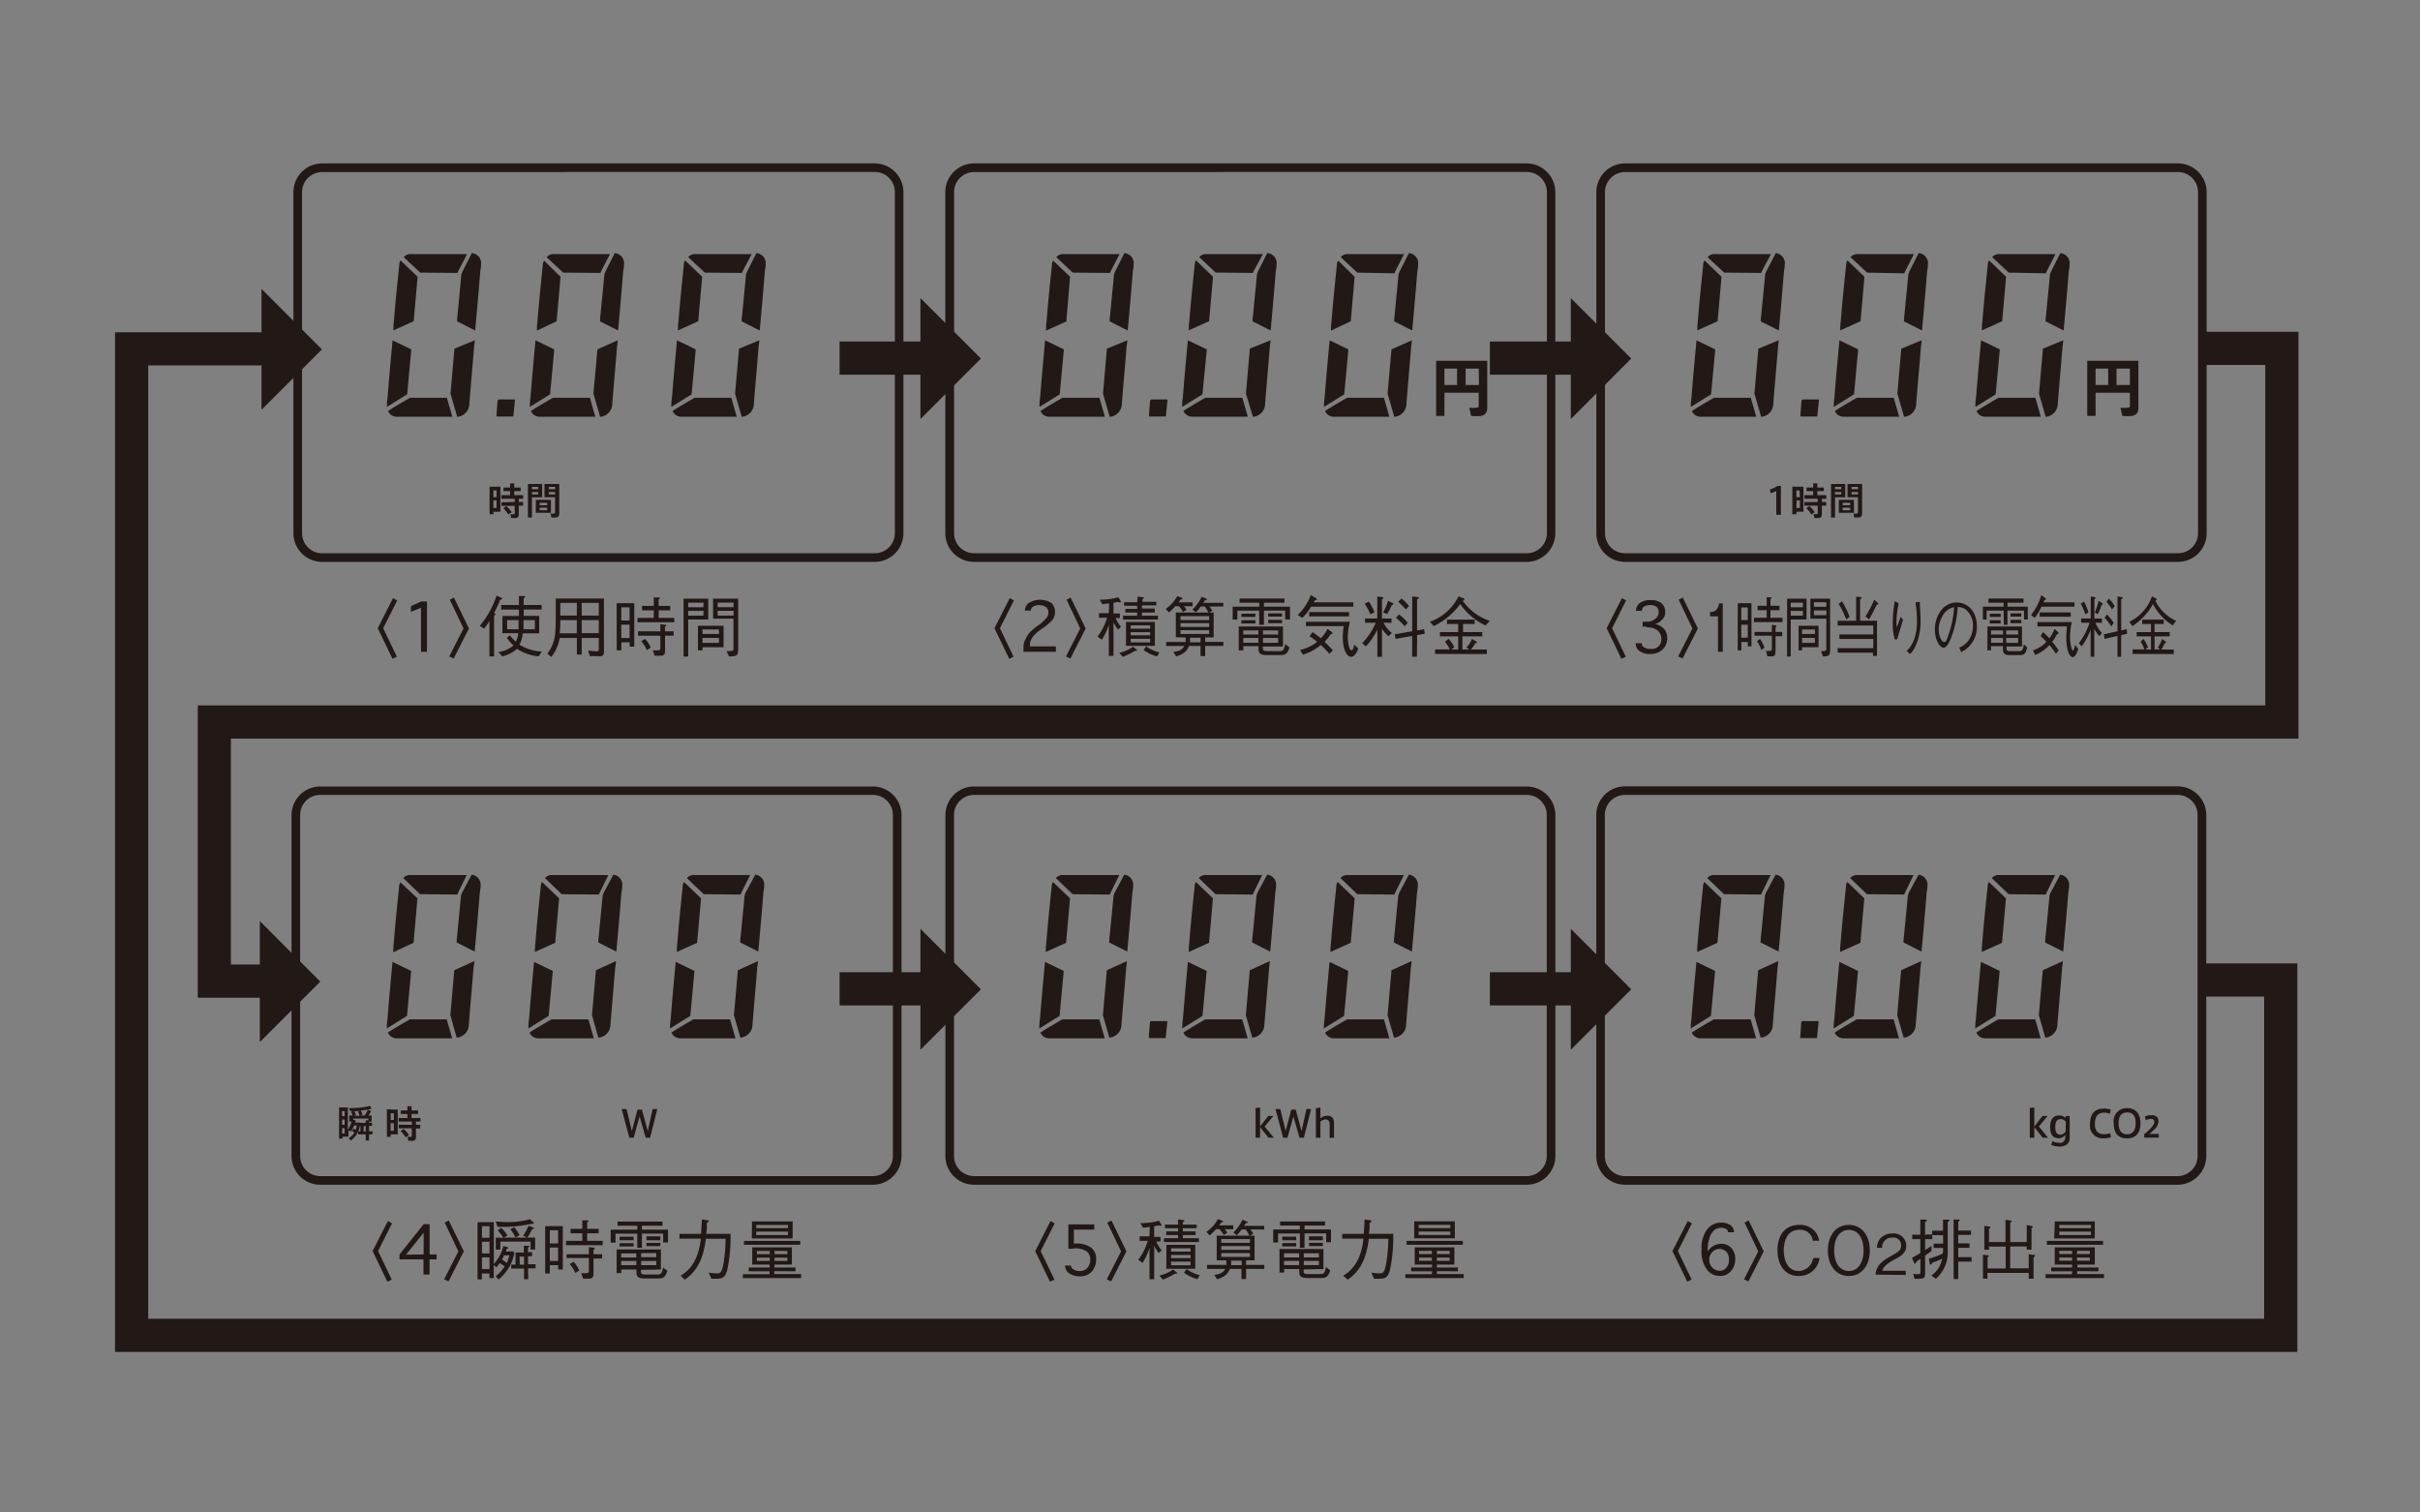 <svg id="レイヤー_1" data-name="レイヤー 1" xmlns="http://www.w3.org/2000/svg" viewBox="0 0 320 200"><rect x="0" y="0" width="320" height="200" fill="#808080" stroke="none"/><title>EC-200_indications</title><polygon points="51.9 87.11 49.95 83.07 51.97 79.09 52.52 79.4 50.67 83.07 52.48 86.84 51.9 87.11" style="fill:#221815"/><polygon points="55.67 79.54 56.46 79.54 56.46 86.19 55.67 86.19 55.67 80.36 54.34 80.91 54.34 80.15 55.67 79.54" style="fill:#221815"/><polygon points="59.41 86.8 61.29 83.1 59.48 79.3 60.02 79.02 62.01 83.1 59.99 87.08 59.41 86.8" style="fill:#221815"/><path d="M63.44,82.76a12,12,0,0,0,2.22-4l.6.27c.08,0,.14.07.14.13s0,.09-.27.15a12.27,12.27,0,0,1-.81,1.75c.11,0,.18.08.18.16s-.11.17-.17.21V86.8h-.61V82.12a8.28,8.28,0,0,1-.71,1Zm3-1.31h2.18c0-.34,0-.39,0-.84H66.27V80h2.35V78.81l.61,0c.11,0,.19,0,.19.11s-.07.11-.18.18V80h2.38v.6H69.25c0,.4,0,.45,0,.84H71.3v2.31H69.12a4.08,4.08,0,0,1-.43,1.51,6.27,6.27,0,0,0,2.95.9l-.41.63a6.2,6.2,0,0,1-2.87-1,4.28,4.28,0,0,1-1.95,1l-.51-.57a3.73,3.73,0,0,0,2-.87,6.75,6.75,0,0,1-.88-1L67.4,84a8,8,0,0,0,.81.85,3.21,3.21,0,0,0,.32-1.12H66.43Zm.62,1.76h1.51c0-.27,0-.81,0-1.21H67.05ZM69.22,82c0,.69,0,.76,0,1.21h1.51V82Z" style="fill:#221815"/><path d="M79.11,86.76H78L77.77,86a7.63,7.63,0,0,0,1.11.13c.28,0,.3-.15.3-.33V84.36H76.92v2.19h-.64V84.36H74a5.32,5.32,0,0,1-1.1,2.51l-.53-.43a5,5,0,0,0,1.05-2.83c.07-.83.07-1.64.07-4.46h6.37v7c0,.47-.12.64-.71.64M76.28,82H74.09A11.48,11.48,0,0,1,74,83.75h2.27Zm0-2.28H74.09v1.68h2.18Zm2.9,0H76.92v1.68h2.26Zm0,2.28H76.92v1.72h2.26Z" style="fill:#221815"/><path d="M81.54,79.76h2.33V85.5h-.61v-.57h-1.1V86h-.61Zm1.71.55h-1.1v1.74h1.1Zm0,2.29h-1.1v1.77h1.1Zm3.2-3.6.63,0c.06,0,.17,0,.17.09s0,.08-.16.16v.87h1.53v.59H87.1v1h2.05v.57H84.3v-.57h2.15v-1H84.9v-.59h1.55Zm-2.08,4.48h2.95v-.94l.57.07c.14,0,.2,0,.2.1s0,.06-.16.16v.61h1.14v.57H87.94v2c0,.38-.09.59-.42.65a8.62,8.62,0,0,1-.95,0L86.31,86a5.71,5.71,0,0,0,.59,0c.42,0,.42-.14.42-.39V84.06H84.37Zm.93,1a3.85,3.85,0,0,1,.75,1.16l-.53.32a4,4,0,0,0-.73-1.17Z" style="fill:#221815"/><path d="M93.65,79.16v2.76H91v4.9h-.61V79.16Zm-.61.53H91v.61H93Zm0,1.09H91v.63H93ZM92.89,86h-.6V82.75h3.39v2.83H92.89Zm2.18-2.77H92.89v.6h2.18Zm0,1.12H92.89v.66h2.18Zm1,1.74.47,0c.32,0,.45-.06.45-.28v-4h-2.7V79.16h3.32V85.8c0,.82-.07,1-1.21,1ZM97,79.68H94.9v.61H97Zm0,1.09H94.9v.63H97Z" style="fill:#221815"/><polygon points="51.22 169.48 49.27 165.43 51.29 161.46 51.84 161.77 49.99 165.43 51.8 169.2 51.22 169.48" style="fill:#221815"/><path d="M57.73,165.88v.65h-.93v2H56v-2H52.83v-.65l3.19-4h.79v4Zm-1.71,0V163l-2.33,2.91Z" style="fill:#221815"/><polygon points="58.73 169.17 60.61 165.47 58.8 161.66 59.34 161.39 61.33 165.47 59.31 169.44 58.73 169.17" style="fill:#221815"/><path d="M67.84,165.47l.18.2a5.84,5.84,0,0,1-2.1,3.52l-.37-.43a5,5,0,0,0,1.18-1.31c-.18-.13-.55-.37-.66-.43a5.35,5.35,0,0,1-.44.57l-.34-.34V169h-.57v-.6h-1v.77h-.57v-7.56H65.3v5.53a5.48,5.48,0,0,0,1.26-2.38l.55.16s.1,0,.1.08-.12.11-.18.12-.1.28-.12.38Zm-3.11-3.33h-1v1.54h1Zm0,2.06h-1v1.54h1Zm0,2.06h-1v1.56h1Zm1.83-2.57a5.87,5.87,0,0,0-.75-1l.47-.32a4.69,4.69,0,0,1,.82,1l-.46.28h4.12v1.59h-.6v-1.06h-4v1.06h-.6v-1.59Zm-1-2.16c.37,0,.85.07,1.52.07a10.91,10.91,0,0,0,3-.38l.45.43a.11.11,0,0,1,.05.1c0,.07-.08.08-.12.08a.71.71,0,0,1-.22,0,17.3,17.3,0,0,1-4.46.39ZM66.65,166a3.35,3.35,0,0,1-.27.54L67,167a3.51,3.51,0,0,0,.34-1ZM68,162.27a8.07,8.07,0,0,1,.71,1.05l-.53.32a10.28,10.28,0,0,0-.68-1.1Zm1.85,6.88h-.55v-1.4H67.6v-.53h.57v-1.6h1.1v-.89l.56,0c.11,0,.15,0,.15.08s-.08.11-.16.16v.61h.54v.53h-.54v1.07h1v.53h-1Zm-1.12-1.92h.57v-1.07H68.7Zm.45-3.83a9,9,0,0,0,.72-1.32l.6.24s.1,0,.1.09-.09.1-.23.12c-.26.53-.49.9-.63,1.14Z" style="fill:#221815"/><path d="M72.09,162.13h2.33v5.74H73.8v-.57H72.7v1.1h-.61Zm1.71.55H72.7v1.74h1.1Zm0,2.29H72.7v1.77h1.1Zm3.2-3.6.63,0c.06,0,.17,0,.17.09s0,.08-.16.16v.87h1.53v.59H77.64v1h2.05v.57H74.85v-.57H77v-1H75.45v-.59H77Zm-2.08,4.48h2.95v-.94l.57.07c.14,0,.2,0,.2.1s0,.06-.16.16v.61h1.14v.57H78.48v2c0,.38-.09.59-.42.65a8.63,8.63,0,0,1-.95,0l-.25-.71a5.71,5.71,0,0,0,.59,0c.42,0,.42-.14.42-.39v-1.62H74.92Zm.93,1a3.85,3.85,0,0,1,.75,1.16l-.53.32a4,4,0,0,0-.73-1.17Z" style="fill:#221815"/><path d="M84.27,165h.61v-1.88h2.81v1.17h.64v-1.69H84.88v-.52H87.6v-.54H81.66v.54h2.61v.52H80.75v1.72h.64v-1.19h2.88Zm3.12,2.87v-2.65H81.54v3.12h.61v-.47h2v.23c0,.48,0,.95,1,.95h2c.33,0,.81,0,1.1-1l-.56-.44c-.16.91-.44.92-.74.92H85.29c-.44,0-.54-.1-.54-.41v-.2Zm-3.61-4.34H81.93V164h1.85Zm0,.86H81.93v.43h1.85Zm-1.64,1.35h2v.54h-2Zm0,1h2v.56h-2Zm4.64-.5h-2v-.54h2Zm-2,.5h2v.56h-2Zm2.54-3.25H85.48V164H87.3Zm0,.86H85.48v.43H87.3Z" style="fill:#221815"/><path d="M90,168.69c.66-.41,2.33-1.47,2.67-4.9H89.85v-.63h2.86c0-.27.05-.69.1-1.91l.73.11s.18,0,.18.11-.06.12-.25.24c0,.8,0,.85-.09,1.44h3.22a21.28,21.28,0,0,1-.41,4.67c-.28,1.17-.7,1.27-1.55,1.27h-.57l-.36-.8a9.76,9.76,0,0,0,1.1.09c.51,0,.68-.2.9-1.57a20.54,20.54,0,0,0,.24-3H93.33c-.27,2.26-.94,4.13-2.78,5.4Z" style="fill:#221815"/><path d="M102.39,168.09v.38h3.55V169H98.23v-.51h3.53v-.38H99v-.51h2.77v-.38h-2.3v-2.28h5.24v2.28h-2.3v.38h2.78v.51Zm-4-4h7.43v.51H98.36Zm1.05-2.58h5.37v2.25H99.41Zm4.78.47H100v.42h4.19Zm0,.88H100v.45h4.19Zm-2.44,2.56h-1.7v.42h1.7Zm0,.89h-1.7v.42h1.7Zm2.34-.89h-1.7v.42h1.7Zm0,.89h-1.7v.42h1.7Z" style="fill:#221815"/><polygon points="133.45 87.11 131.5 83.07 133.52 79.09 134.07 79.4 132.22 83.07 134.03 86.84 133.45 87.11" style="fill:#221815"/><path d="M136.16,85.47h3.46v.72h-4.28v-.72a1.85,1.85,0,0,1,.24-.89,4.18,4.18,0,0,1,.51-.86,6.53,6.53,0,0,1,1.17-1,6.34,6.34,0,0,0,1.17-1.06,1.45,1.45,0,0,0,.21-.68,1,1,0,0,0-.31-.69,1.53,1.53,0,0,0-.93-.27,1.36,1.36,0,0,0-.82.21.62.62,0,0,0-.27.51h-.79a1.3,1.3,0,0,1,.51-1,2.81,2.81,0,0,1,3,0,1.63,1.63,0,0,1,.48,1.2,1.87,1.87,0,0,1-.31,1,7.51,7.51,0,0,1-1.47,1.23q-1.54,1.06-1.54,2.06Z" style="fill:#221815"/><polygon points="140.96 86.8 142.84 83.1 141.03 79.3 141.57 79.02 143.56 83.1 141.54 87.08 140.96 86.8" style="fill:#221815"/><path d="M146.66,79.79c-.18,0-.65.09-.89.1l-.36-.59a9.16,9.16,0,0,0,2.47-.32l.32.53c0,.06,0,.07,0,.09s-.05.06-.09.06a.41.41,0,0,1-.23-.07l-.64.12v1.41h.84v.6h-.57a4,4,0,0,0,.73,1.17l-.41.36a4.32,4.32,0,0,1-.59-1v4.47h-.62V82.6a7.74,7.74,0,0,1-.93,2l-.55-.43a7.72,7.72,0,0,0,1.25-2.49h-1.07v-.6h1.3ZM148,86.33a5.41,5.41,0,0,0,1.83-.81l.46.38s.08.06.08.1-.06.06-.11.06h-.16a12.45,12.45,0,0,1-1.62.8Zm2.44-7.44.68.08c.06,0,.15,0,.15.08s-.12.14-.2.17v.36h1.83v.47H151v.42h1.69V81H151v.42h2.12v.51h-4.62v-.51h1.87V81h-1.57v-.48h1.57v-.42h-1.73v-.47h1.73Zm-1.55,3.35h3.82V85.4h-3.82Zm3.2.46h-2.58v.43h2.58Zm0,.89h-2.58V84h2.58Zm0,.88h-2.58v.48h2.58Zm-.53,1a4.68,4.68,0,0,0,1.74.8l-.3.53a5.18,5.18,0,0,1-1.78-.85Z" style="fill:#221815"/><path d="M155.88,80.16a2.79,2.79,0,0,1,.54.77l.48-.3a2.56,2.56,0,0,0-.34-.47h1.14v-.51h-1.87l.3-.39c.06,0,.23,0,.23-.11s-.07-.09-.11-.11l-.58-.21a4.86,4.86,0,0,1-1.53,1.68l.43.48a10.43,10.43,0,0,0,.85-.84Zm.9,4.13a4.23,4.23,0,0,1,0,.6H154.2v.53h2.4c-.25.46-.55.66-1.44.8l.37.57a3.11,3.11,0,0,0,1.13-.56,1.93,1.93,0,0,0,.56-.81h1.53v1.34h.61V85.41h2.41v-.53h-2.41v-.6h1.12V81h-5v3.26Zm-.68-2.81h3.79V82H156.1Zm0,.92h3.79v.5H156.1Zm0,.93h3.79v.5H156.1Zm2.65,1v.6h-1.4a3.82,3.82,0,0,0,0-.6Zm.57-4.13a5.85,5.85,0,0,1,.49.84l.49-.27a2.53,2.53,0,0,0-.37-.57h1.83v-.48H159.1l.24-.36c.14,0,.24,0,.24-.11s-.06-.08-.11-.1l-.58-.24a5.47,5.47,0,0,1-1.21,1.69l.47.36a7.62,7.62,0,0,0,.64-.77Z" style="fill:#221815"/><path d="M166.5,80.74h-2.88v1.19H163V80.22h3.52V79.7h-2.61v-.55h5.94v.55h-2.72v.52h3.45v1.69h-.64V80.74h-2.81v1.88h-.61Zm.49,4.75v.2c0,.32.1.41.54.41h1.68c.3,0,.58,0,.74-.92l.56.44c-.29,1-.76,1-1.1,1h-2c-1,0-1-.47-1-.95v-.23h-2V86h-.61V82.84h5.85v2.65Zm-2.83-4.34H166v.43h-1.85Zm0,.86H166v.43h-1.85Zm2.24,1.35h-2v.54h2Zm0,1h-2V85h2Zm2.61-1h-2v.54h2Zm0,1h-2V85h2Zm-1.31-3.25h1.83v.43h-1.83Zm0,.86h1.83v.43h-1.83Z" style="fill:#221815"/><path d="M173.37,80.22a7.45,7.45,0,0,1-1.16,1.49l-.61-.39a7,7,0,0,0,1.73-2.63l.62.37c.08,0,.16.09.16.18s-.13.12-.25.14l-.15.27h5.24v.57Zm2.4,6.24a10.67,10.67,0,0,0-1.11-1.17,6.9,6.9,0,0,1-2.37,1.28l-.39-.61a5.86,5.86,0,0,0,2.27-1.09,12,12,0,0,0-1-.74l.39-.55c.5.35.68.48,1.09.82a4.72,4.72,0,0,0,.88-1.23l.54.37s.14.11.14.19-.13.12-.27.15a6.79,6.79,0,0,1-.79,1A11.37,11.37,0,0,1,176.25,86Zm2.9.39c-.63,0-1.11-1.05-1.11-2.59a8.37,8.37,0,0,1,.13-1.47h-5v-.57h5.82a8,8,0,0,0-.29,2c0,.84.21,1.76.47,1.76s.29-.4.39-.74l.53.53c-.26.7-.61,1.08-.92,1.08m-5.57-5.91h5.26v.57h-5.26Z" style="fill:#221815"/><path d="M182.95,82.34a3.77,3.77,0,0,0,1.1,1.35l-.45.44a4.47,4.47,0,0,1-.86-1v3.72h-.61V83.26a8.71,8.71,0,0,1-1.53,2.22l-.47-.44a8.84,8.84,0,0,0,1.79-2.69H180.5v-.57h1.62v-2.9l.63.07s.18,0,.18.09-.13.17-.19.22v2.53H184v.57ZM181,79.55a6.43,6.43,0,0,1,.75,1.42l-.53.27a9.16,9.16,0,0,0-.77-1.41Zm1.9,1.44a7.1,7.1,0,0,0,.64-1.55l.6.3c.08,0,.11.08.11.11s-.11.14-.22.19a10.26,10.26,0,0,1-.6,1.16Zm4.46,5.85h-.63V84.09l-2.19.39-.12-.6,2.32-.41v-4.6l.74.09c.13,0,.15.07.15.1s0,.06-.25.2v4.1l.94-.16.07.61-1,.17ZM185,81.25a6.18,6.18,0,0,1,1.14,1.11l-.41.46a8,8,0,0,0-1.14-1.14Zm.32-2.11a5.49,5.49,0,0,1,1,1l-.43.44a8.81,8.81,0,0,0-1-1Z" style="fill:#221815"/><path d="M197,82.1a7.07,7.07,0,0,1-3.58-2.66c.14-.06.22-.1.22-.18a.17.17,0,0,0-.11-.15l-.67-.25a6.69,6.69,0,0,1-3.79,3.36l.53.57a9.45,9.45,0,0,0,3.48-2.91,8.49,8.49,0,0,0,3.34,2.82Zm-.39,4.39v-.6h-2.12a3.44,3.44,0,0,0,.57-.84c.14,0,.24,0,.24-.1s-.06-.11-.14-.15l-.51-.31a3.67,3.67,0,0,1-.73,1.12l.37.27h-.92V84.15H196v-.57h-2.54V82.51H195v-.57h-3.66v.57h1.48v1.07h-2.42v.57h2.42v1.74h-.91l.39-.3a3.81,3.81,0,0,0-.77-1.11l-.46.39a4.11,4.11,0,0,1,.64,1h-1.95v.6Z" style="fill:#221815"/><polygon points="139.43 169.21 137.61 165.44 139.46 161.77 138.91 161.46 136.89 165.44 138.84 169.48 139.43 169.21" style="fill:#221815"/><path d="M141.89,165.13h-.62V161.9h3.43v.69H142v1.85h.21a3.23,3.23,0,0,1,2.09.55,1.91,1.91,0,0,1,.65,1.54,2.42,2.42,0,0,1-.58,1.61,2,2,0,0,1-1.58.62,2.24,2.24,0,0,1-1.44-.41,1.21,1.21,0,0,1-.51-1h.79a.54.54,0,0,0,.27.48,1.46,1.46,0,0,0,.86.24,1.3,1.3,0,0,0,1-.38,1.63,1.63,0,0,0,.41-1.1,1.41,1.41,0,0,0-.48-1.13,2.94,2.94,0,0,0-1.75-.38" style="fill:#221815"/><polygon points="146.35 169.17 148.24 165.47 146.42 161.66 146.97 161.39 148.95 165.47 146.93 169.44 146.35 169.17" style="fill:#221815"/><path d="M152,163.48h-1.3v.6h1.07a7.72,7.72,0,0,1-1.25,2.49l.55.43a7.78,7.78,0,0,0,.93-2v4.16h.62v-4.47a4.32,4.32,0,0,0,.59,1l.41-.36a4,4,0,0,1-.73-1.17h.57v-.6h-.84v-1.41l.64-.12a.41.41,0,0,0,.23.07s.09,0,.09-.06,0,0,0-.09l-.32-.53a9.16,9.16,0,0,1-2.47.32l.36.59c.25,0,.71-.07.89-.1Zm1.78,5.73a12.64,12.64,0,0,0,1.62-.8h.16s.11,0,.11-.06,0-.07-.08-.1l-.46-.38a5.44,5.44,0,0,1-1.83.81Zm2-7.27h-1.73v.47h1.73v.42h-1.57v.48h1.57v.42h-1.87v.51h4.62v-.51h-2.12v-.42h1.69v-.48h-1.69v-.42h1.83v-.47h-1.83v-.36c.08,0,.2-.08.2-.17s-.09-.07-.15-.08l-.68-.08Zm-1.55,5.83h3.82v-3.16h-3.82Zm.62-2.7h2.58v.43h-2.58Zm0,.88h2.58v.42h-2.58Zm0,.88h2.58v.48h-2.58Zm1.71,1.46a5.18,5.18,0,0,0,1.78.85l.3-.53a4.73,4.73,0,0,1-1.74-.8Z" style="fill:#221815"/><path d="M160.8,162.53a10.42,10.42,0,0,1-.85.84l-.43-.48a4.86,4.86,0,0,0,1.53-1.68l.58.21s.11.05.11.11-.17.11-.23.11l-.3.39h1.87v.51h-1.14a2.56,2.56,0,0,1,.34.47l-.48.3a2.79,2.79,0,0,0-.54-.77Zm.09,4.13v-3.26h5v3.26h-1.12v.6h2.41v.53h-2.41v1.34h-.61v-1.34h-1.53a1.93,1.93,0,0,1-.56.81,3.11,3.11,0,0,1-1.13.56l-.37-.57c.89-.14,1.18-.34,1.44-.8h-2.4v-.53h2.54a4.23,4.23,0,0,0,0-.6Zm4.39-2.81h-3.79v.49h3.79Zm0,.92h-3.79v.5h3.79Zm0,.93h-3.79v.5h3.79Zm-2.49,1a3.82,3.82,0,0,1,0,.6h1.4v-.6Zm1.4-4.13a7.62,7.62,0,0,1-.64.77l-.47-.36a5.47,5.47,0,0,0,1.21-1.69l.58.24s.11,0,.11.1-.1.09-.24.11l-.24.36h2.67v.48h-1.83a2.53,2.53,0,0,1,.37.57l-.49.27a5.84,5.84,0,0,0-.49-.84Z" style="fill:#221815"/><path d="M171.89,163.11H169v1.19h-.64v-1.72h3.52v-.52h-2.61v-.54h5.94v.54H172.5v.52H176v1.69h-.64v-1.17H172.5V165h-.61Zm.49,4.75v.2c0,.32.1.41.54.41h1.68c.3,0,.58,0,.74-.92l.56.44c-.29,1-.76,1-1.1,1h-2c-1,0-1-.47-1-.95v-.23h-2v.47h-.61v-3.12H175v2.65Zm-2.83-4.34h1.85V164h-1.85Zm0,.86h1.85v.43h-1.85Zm2.24,1.35h-2v.54h2Zm0,1h-2v.56h2Zm2.61-1h-2v.54h2Zm0,1h-2v.56h2Zm-1.31-3.25h1.83V164H173.1Zm0,.86h1.83v.43H173.1Z" style="fill:#221815"/><path d="M177.62,168.69c.66-.41,2.33-1.47,2.67-4.9h-2.81v-.63h2.86c0-.27.05-.69.1-1.91l.73.11s.18,0,.18.11-.06.12-.25.24c0,.8,0,.85-.09,1.44h3.22a21.28,21.28,0,0,1-.41,4.67c-.28,1.17-.7,1.27-1.55,1.27h-.57l-.36-.8a9.76,9.76,0,0,0,1.1.09c.51,0,.68-.2.9-1.57a20.54,20.54,0,0,0,.24-3H181c-.27,2.26-.94,4.13-2.78,5.4Z" style="fill:#221815"/><path d="M190,168.09v.38h3.55V169h-7.72v-.51h3.53v-.38H186.6v-.51h2.77v-.38h-2.3v-2.28h5.24v2.28H190v.38h2.78v.51Zm-4-4h7.43v.51H186ZM187,161.5h5.37v2.25H187Zm4.78.47h-4.19v.42h4.19Zm0,.88h-4.19v.45h4.19Zm-2.44,2.56h-1.7v.42h1.7Zm0,.89h-1.7v.42h1.7Zm2.34-.89H190v.42h1.7Zm0,.89H190v.42h1.7Z" style="fill:#221815"/><polygon points="214.4 87.11 212.45 83.07 214.47 79.09 215.02 79.4 213.17 83.07 214.98 86.84 214.4 87.11" style="fill:#221815"/><path d="M217.72,82.86h-.51v-.65h.51a1.69,1.69,0,0,0,1.2-.41,1.13,1.13,0,0,0,.41-.86.93.93,0,0,0-.27-.68,1.2,1.2,0,0,0-.86-.24,1.37,1.37,0,0,0-.82.2.65.65,0,0,0-.27.55h-.79a1.3,1.3,0,0,1,.48-1,2.17,2.17,0,0,1,1.44-.41,2.15,2.15,0,0,1,1.47.41,1.51,1.51,0,0,1,.48,1.1,1.3,1.3,0,0,1-.34,1,2,2,0,0,1-1,.65,2.08,2.08,0,0,1,1.23.69,1.77,1.77,0,0,1,.38,1.13,2,2,0,0,1-.58,1.51,2.27,2.27,0,0,1-1.68.62,2.17,2.17,0,0,1-1.44-.41,1.3,1.3,0,0,1-.48-1h.82a.54.54,0,0,0,.24.51,1.65,1.65,0,0,0,1,.24,1.24,1.24,0,0,0,1.34-1.37,1.47,1.47,0,0,0-.48-1.06,2,2,0,0,0-1.41-.41" style="fill:#221815"/><polygon points="222.49 87.08 224.51 83.1 222.52 79.02 221.97 79.3 223.79 83.1 221.91 86.8 222.49 87.08" style="fill:#221815"/><path d="M227.17,86.19V81.5h-1.05v-.57c.44,0,1-.08,1.21-1.15h.47v6.41Z" style="fill:#221815"/><path d="M229.78,86h.48v-1.1h.86v.57h.48V79.76h-1.81Zm1.33-4h-.86V80.32h.86Zm0,2.32h-.86V82.61h.86Zm2.5-4.22H232.4v.59h1.21v1h-1.68v.57h3.78v-.57h-1.6v-1h1.19v-.59h-1.19v-.87c.1-.08.12-.11.12-.16s-.08-.09-.13-.09l-.49,0ZM232,84.06h2.3v1.62c0,.25,0,.39-.33.39a3.48,3.48,0,0,1-.46,0l.2.71a5.55,5.55,0,0,0,.74,0c.26-.06.33-.27.33-.65v-2h.89v-.57h-.89v-.61c.11-.1.12-.11.12-.16s0-.08-.16-.1l-.44-.07v.94H232Zm.33.73a4.34,4.34,0,0,1,.57,1.17l.41-.32a4.07,4.07,0,0,0-.59-1.16Z" style="fill:#221815"/><path d="M238.88,79.16v2.76h-2.09v4.9h-.48V79.16Zm-.48.53h-1.61v.61h1.61Zm0,1.09h-1.61v.63h1.61ZM238.29,86h-.46V82.75h2.64v2.83h-2.18Zm1.7-2.77h-1.7v.6H240Zm0,1.12h-1.7v.66H240Zm.8,1.74.36,0c.25,0,.35-.06.35-.28v-4h-2.11V79.16H242V85.8c0,.82-.05,1-.94,1Zm.71-6.46h-1.64v.61h1.64Zm0,1.09h-1.64v.63h1.64Z" style="fill:#221815"/><path d="M247.66,86.31H243v-.6h4.71V84.49h-4.48v-.6h4.48V82.71H243v-.62h2.44v-3.2l.6.07c.12,0,.13.07.13.1s-.09.12-.21.19v2.83h2.24v4.65h-.52Zm-4.09-6.8a10.77,10.77,0,0,1,1,2.06l-.44.34a11.74,11.74,0,0,0-1-2.06Zm3.1,2a12.57,12.57,0,0,0,1.16-2.22l.46.43a.24.24,0,0,1,.07.14c0,.11-.1.1-.21.1a20.06,20.06,0,0,1-1,1.94Z" style="fill:#221815"/><path d="M251.06,79.79a12.41,12.41,0,0,0-.29,2.72,1.09,1.09,0,0,0,.06.39c.18-.41.33-.86.5-1.34l.3.38c-.14.54-.21.75-.78,2.61l-.3,0a7.86,7.86,0,0,1-.27-2.16,17,17,0,0,1,.27-2.89Zm2.82-.2a3.72,3.72,0,0,0,0,.61c.07,1.24.08,1.42.08,1.83a8,8,0,0,1-.62,3.29,4.54,4.54,0,0,1-.75,1.17l-.48-.41a3.84,3.84,0,0,0,1-1.53,6.8,6.8,0,0,0,.37-2.4,15.19,15.19,0,0,0-.2-2.51Z" style="fill:#221815"/><path d="M259.08,85.64a3,3,0,0,0,1-.68,3.25,3.25,0,0,0,.81-2.18,2.66,2.66,0,0,0-1.08-2.27,2,2,0,0,0-.94-.24,13.63,13.63,0,0,1-.79,3.84c-.29.78-.66,1.54-1.06,1.54-.57,0-1.17-1.13-1.17-2.4,0-1.68,1-3.58,2.89-3.58,1.44,0,2.66,1.16,2.66,3.11a3.65,3.65,0,0,1-2.07,3.45Zm-2.25-4.12a3.41,3.41,0,0,0-.47,1.72c0,.94.42,1.65.69,1.65s.31,0,.75-1.4a12.86,12.86,0,0,0,.59-3.2,2.21,2.21,0,0,0-1.56,1.23" style="fill:#221815"/><path d="M264.94,80.74H262.7v1.19h-.5V80.22h2.74V79.7h-2v-.55h4.63v.55h-2.12v.52h2.69v1.69h-.5V80.74h-2.19v1.88h-.48Zm.38,4.75v.2c0,.32.07.41.42.41h1.31c.23,0,.45,0,.57-.92l.44.44c-.23,1-.6,1-.86,1h-1.55c-.8,0-.8-.47-.8-.95v-.23h-1.58V86h-.47V82.84h4.57v2.65Zm-2.21-4.34h1.44v.43h-1.44Zm0,.86h1.44v.43h-1.44Zm1.75,1.35h-1.58v.54h1.58Zm0,1h-1.58V85h1.58Zm2-1h-1.58v.54h1.58Zm0,1h-1.58V85h1.58Zm-1-3.25h1.42v.43h-1.42Zm0,.86h1.42v.43h-1.42Z" style="fill:#221815"/><path d="M274.31,80.22v-.57h-4.09c0-.09.08-.18.12-.27s.19,0,.19-.14-.06-.13-.12-.18l-.49-.37a7.4,7.4,0,0,1-1.35,2.63l.48.39a7.5,7.5,0,0,0,.9-1.49ZM272.21,86a11,11,0,0,0-.84-1.13,6.73,6.73,0,0,0,.62-1c.11,0,.21-.05.21-.15a.3.3,0,0,0-.11-.19l-.42-.37A5,5,0,0,1,271,84.4c-.32-.33-.46-.47-.85-.82l-.31.55a10.17,10.17,0,0,1,.76.74A4.22,4.22,0,0,1,268.82,86l.3.61A5.14,5.14,0,0,0,271,85.29a10,10,0,0,1,.86,1.17Zm2.6-.19-.41-.53c-.08.34-.18.74-.31.74s-.37-.91-.37-1.76a10.17,10.17,0,0,1,.23-2h-4.54v.57h3.92a10.86,10.86,0,0,0-.1,1.47c0,1.54.37,2.59.86,2.59.24,0,.51-.38.72-1.08m-1-4.83h-4.1v.57h4.1Z" style="fill:#221815"/><path d="M277.09,82.34a3.73,3.73,0,0,0,.86,1.35l-.35.44a4.43,4.43,0,0,1-.67-1v3.72h-.48V83.26a9,9,0,0,1-1.19,2.22l-.36-.44a9.31,9.31,0,0,0,1.4-2.69h-1.11v-.57h1.27v-2.9l.49.07s.14,0,.14.09-.1.17-.15.22v2.53h1v.57Zm-1.52-2.79a7.21,7.21,0,0,1,.59,1.42l-.41.27a10.14,10.14,0,0,0-.6-1.41ZM277,81a8.37,8.37,0,0,0,.5-1.55l.47.3c.06,0,.08.08.08.11s-.09.14-.17.19a11.48,11.48,0,0,1-.47,1.16Zm3.48,5.85H280V84.09l-1.71.39-.1-.6,1.81-.41v-4.6l.57.09c.1,0,.12.07.12.1s0,.06-.2.2v4.1l.73-.16.05.61-.79.17Zm-1.87-5.59a5.73,5.73,0,0,1,.89,1.11l-.32.46a7.39,7.39,0,0,0-.89-1.14Zm.25-2.11a5.12,5.12,0,0,1,.77,1l-.34.44a8.12,8.12,0,0,0-.74-1Z" style="fill:#221815"/><path d="M287.75,82.1A5.79,5.79,0,0,1,285,79.44c.11-.06.17-.1.17-.18a.17.17,0,0,0-.09-.15l-.52-.25a5.88,5.88,0,0,1-3,3.36l.41.57a8.18,8.18,0,0,0,2.72-2.91,7.43,7.43,0,0,0,2.61,2.82Zm-.31,4.39v-.6h-1.66a3.59,3.59,0,0,0,.44-.84c.11,0,.19,0,.19-.1s0-.11-.11-.15l-.4-.31a3.85,3.85,0,0,1-.57,1.12l.29.27h-.72V84.15h2v-.57h-2V82.51h1.22v-.57h-2.85v.57h1.16v1.07h-1.89v.57h1.89v1.74h-.71l.3-.3a4,4,0,0,0-.6-1.11l-.36.39a4.47,4.47,0,0,1,.5,1H282v.6Z" style="fill:#221815"/><polygon points="223.11 169.48 221.15 165.43 223.18 161.46 223.72 161.77 221.87 165.43 223.69 169.2 223.11 169.48" style="fill:#221815"/><path d="M225.82,165.23v.24a2.13,2.13,0,0,1,1.75-1,1.86,1.86,0,0,1,1.37.55,2.17,2.17,0,0,1,.51,1.54,2.33,2.33,0,0,1-.58,1.54,1.88,1.88,0,0,1-1.47.62,2.11,2.11,0,0,1-1.54-.65,3.92,3.92,0,0,1-.86-2.84,4,4,0,0,1,.75-2.67,2.24,2.24,0,0,1,1.82-.89,2.06,2.06,0,0,1,1.3.38,1.11,1.11,0,0,1,.41.89h-.79a.46.46,0,0,0-.21-.41,1.26,1.26,0,0,0-.68-.17,1.42,1.42,0,0,0-.93.31,2.09,2.09,0,0,0-.62,1.06,4.44,4.44,0,0,0-.24,1.47m1.58,2.84a1.11,1.11,0,0,0,.89-.41,1.5,1.5,0,0,0,.34-1.1,1.39,1.39,0,0,0-.34-1,1.25,1.25,0,0,0-.92-.38,1.21,1.21,0,0,0-.93.41,1.44,1.44,0,0,0-.41,1.06,1.39,1.39,0,0,0,.41,1,1.25,1.25,0,0,0,1,.41" style="fill:#221815"/><polygon points="230.61 169.17 232.5 165.47 230.68 161.66 231.23 161.39 233.22 165.47 231.2 169.44 230.61 169.17" style="fill:#221815"/><path d="M237.85,168.73c-1.84,0-2.81-1.49-2.81-3.4s.91-3.36,2.9-3.36a2.58,2.58,0,0,1,2.17,1,3,3,0,0,1,.44,1.1h-.84a1.65,1.65,0,0,0-1.78-1.45c-1.94,0-2.06,2.12-2.06,2.73,0,1.24.49,2.72,2,2.72a2,2,0,0,0,1.89-1.72h.84a2.69,2.69,0,0,1-2.75,2.37" style="fill:#221815"/><path d="M244.48,168.73c-1.65,0-2.78-1.33-2.78-3.38s1.12-3.38,2.78-3.38,2.77,1.34,2.77,3.38-1.13,3.38-2.77,3.38m0-6.1c-1.23,0-1.95,1.12-1.95,2.72s.72,2.72,1.95,2.72,1.95-1.14,1.95-2.72-.72-2.72-1.95-2.72" style="fill:#221815"/><path d="M248,168.55c.11-1.27.89-1.81,2.23-2.57.8-.45,1.16-.65,1.16-1.32a1,1,0,0,0-1.18-1,1.25,1.25,0,0,0-1.33,1.35h-.69a2,2,0,0,1,.48-1.29,2.1,2.1,0,0,1,1.54-.61,1.65,1.65,0,0,1,1.86,1.56c0,.94-.55,1.35-1.53,1.86-1.35.72-1.53,1.18-1.67,1.51H252v.55Z" style="fill:#221815"/><path d="M257.55,161.6c0,.84,0,3.15,0,3.84a4.61,4.61,0,0,1-1.57,3.66l-.6-.44a3.4,3.4,0,0,0,1.43-2.22,9.94,9.94,0,0,1-1.32.54c0,.08-.11.25-.2.25s-.1-.08-.11-.15l-.13-.63a12.86,12.86,0,0,0,1.83-.68,4.73,4.73,0,0,0,.06-.75h-1.25v-.57h1.25c0-.4,0-.67,0-1.12H255.5v.53h-.94v1.44c.43-.27.62-.4.84-.56v.68l-.84.61v2.36c0,.63-.11.74-1.4.71l-.18-.67a4.23,4.23,0,0,0,.59.06c.37,0,.37-.14.37-.34v-1.69l-.54.37c0,.12-.08.26-.18.26s-.07,0-.13-.14l-.27-.61c.18-.11.55-.31,1.11-.65v-1.83h-1.07v-.59h1.07v-2l.67,0c.05,0,.19,0,.19.09s-.18.19-.24.22v1.67h.94v-.51h1.44c0-.23,0-1.25,0-1.46h.7c.06,0,.15,0,.15.08s-.17.19-.21.21m1.37,5.26v2.3h-.61v-7.87l.63,0c.08,0,.18,0,.18.08s-.15.18-.2.2v1.18h1.69v.57h-1.69v1.12h1.49V165h-1.49v1.24h1.76v.59Z" style="fill:#221815"/><path d="M262.82,169.08h-.61v-3.16l.55.06c.06,0,.22,0,.22.11s-.1.1-.16.12v1.52h2.4v-2.89H263v.42h-.61v-3.16l.56.08c.1,0,.24,0,.24.12s-.12.13-.18.17v1.77h2.18v-2.94l.63.09c.07,0,.18,0,.18.11s-.06.1-.18.17v2.57H268V162l.62.11c.06,0,.18,0,.18.11s-.08.11-.17.17v2.85H268v-.42h-2.19v2.89h2.45v-1.85l.64.08c.13,0,.21,0,.21.1s-.15.18-.21.23v2.82h-.64v-.77h-5.48Z" style="fill:#221815"/><path d="M274.66,168.09v.38h3.55V169h-7.72v-.51H274v-.38h-2.77v-.51H274v-.38h-2.3v-2.28H277v2.28h-2.3v.38h2.78v.51Zm-4-4h7.43v.51h-7.43Zm1.05-2.58H277v2.25h-5.37Zm4.78.47h-4.19v.42h4.19Zm0,.88h-4.19v.45h4.19ZM274,165.4h-1.7v.42H274Zm0,.89h-1.7v.42H274Zm2.34-.89h-1.7v.42h1.7Zm0,.89h-1.7v.42h1.7Z" style="fill:#221815"/><path d="M115.66,74.3H42.59a3.8,3.8,0,0,1-3.79-3.79V25.4a3.8,3.8,0,0,1,3.79-3.79h73.08a3.8,3.8,0,0,1,3.79,3.79V70.51A3.8,3.8,0,0,1,115.66,74.3ZM42.59,22.75a2.66,2.66,0,0,0-2.65,2.66V70.51a2.66,2.66,0,0,0,2.65,2.65h73.08a2.66,2.66,0,0,0,2.66-2.65V25.4a2.66,2.66,0,0,0-2.66-2.66Z" style="fill:#221815"/><path d="M65.24,64.36h.93v3.31h-.93V68h-.5V64.36h.5Zm.42.49h-.42v.89h.42Zm-.42,2.32h.42v-1h-.42Zm2.82-.79v-.43H66.29v-.47h1.16v-.54h-.88v-.47h.88v-.55H68v.55h.86v.47H68v.54h1.18v.47H68.6v.43h.57v.48H68.6V68c0,.29-.09.44-.34.49a5,5,0,0,1-.67,0L67.5,68a3.54,3.54,0,0,0,.45,0c.08,0,.11,0,.11-.11v-1H66.31v-.48Zm-1.11.54a4,4,0,0,1,.71.81l-.45.3a3.63,3.63,0,0,0-.65-.82Z" style="fill:#221815"/><path d="M70.34,64h1.35v1.76H70.34v2.68h-.53V64h.53Zm.83.38h-.83v.31h.83Zm-.83,1h.83v-.32h-.83Zm2.51,2.43h-2V66.1h2Zm-1.49-1h1v-.33h-1Zm0,.66h1v-.34h-1ZM73.72,64h.23v3.86c0,.33-.09.51-.39.56a4.38,4.38,0,0,1-.65,0l-.1-.51a3.7,3.7,0,0,0,.46,0c.1,0,.13-.06.13-.16v-2H72V64h1.69Zm-.31.38h-.85v.31h.85Zm-.85,1h.85v-.32h-.85Z" style="fill:#221815"/><path d="M54.39,46.2l-.55,5.94-2.68,1.67v-.14a7.18,7.18,0,0,1,.09-1.12c.2-2.57.43-5.07.66-7.55Zm-.17,6.4h4.87l.72,2.51H52.52a1.27,1.27,0,0,1-1.21-.75c.09-.09,1-.66,2.91-1.76m1-16-.52,5.88-2.68,1.21c0-.37,0-.75.06-1.12.2-2.57.46-5.07.72-7.58a.94.94,0,0,1,.17-.55Zm.35-.55L53.38,34a1.2,1.2,0,0,1,1-.4h7.38L60.62,35.8a3.06,3.06,0,0,0-.12.29Zm4,16,.52-5.94L62.78,45c0,.35-.09.69-.11,1.1-.2,2.51-.43,5-.63,7.58a1.75,1.75,0,0,1-1.58,1.44Zm2.82-18.58A1.34,1.34,0,0,1,63.61,35c0,.35-.09.72-.12,1.06-.2,2.57-.43,5.1-.66,7.64l-2.39-1.21a6.42,6.42,0,0,1,.06-.81L61,36.35c0-.12.09-.23.12-.37Z" style="fill:#221815"/><path d="M67.88,55.07h-.06s-.69,0-2.1,0l-.06,0c0-.66.09-1.27.12-1.93a.47.47,0,0,1,.09-.26l.06-.06H68c.06,0,.09,0,.09.06Z" style="fill:#221815"/><path d="M73.29,46.2l-.55,5.94-2.68,1.67v-.14a7,7,0,0,1,.09-1.12c.2-2.57.43-5.07.66-7.55Zm-.17,6.4H78l.72,2.51H71.42a1.27,1.27,0,0,1-1.21-.75c.09-.09,1-.66,2.91-1.76m1-16-.52,5.88L71,43.72c0-.37,0-.75.06-1.12.2-2.57.46-5.07.72-7.58a1,1,0,0,1,.17-.55Zm.35-.55L72.28,34a1.2,1.2,0,0,1,1-.4h7.38L79.52,35.8a3.06,3.06,0,0,0-.12.29Zm4,16L79,46.2,81.68,45c0,.35-.09.69-.11,1.1-.2,2.51-.43,5-.63,7.58a1.75,1.75,0,0,1-1.58,1.44Zm2.82-18.58A1.34,1.34,0,0,1,82.51,35c0,.35-.09.72-.12,1.06-.2,2.57-.43,5.1-.66,7.64l-2.39-1.21a6.16,6.16,0,0,1,.06-.81l.52-5.36c0-.12.09-.23.11-.37Z" style="fill:#221815"/><path d="M92,46.2l-.55,5.94-2.68,1.67v-.14a7.18,7.18,0,0,1,.09-1.12c.2-2.57.43-5.07.66-7.55Zm-.17,6.4h4.87l.72,2.51H90.15a1.27,1.27,0,0,1-1.21-.75c.09-.09,1-.66,2.91-1.76m1-16-.52,5.88-2.68,1.21c0-.37,0-.75.06-1.12.2-2.57.46-5.07.72-7.58a.94.94,0,0,1,.17-.55Zm.35-.55L91,34a1.2,1.2,0,0,1,1-.4H99.4L98.24,35.8a3.06,3.06,0,0,0-.12.29Zm4,16,.52-5.94L100.4,45c0,.35-.09.69-.11,1.1-.2,2.51-.43,5-.63,7.58a1.75,1.75,0,0,1-1.58,1.44Zm2.82-18.58A1.34,1.34,0,0,1,101.24,35c0,.35-.09.72-.12,1.06-.2,2.57-.43,5.1-.66,7.64l-2.39-1.21a6.42,6.42,0,0,1,.06-.81l.52-5.36c0-.12.09-.23.12-.37Z" style="fill:#221815"/><path d="M54.37,128.39l-.55,5.94L51.15,136v-.14a7,7,0,0,1,.09-1.12c.2-2.57.43-5.07.66-7.55Zm-.17,6.4h4.87l.72,2.51H52.5a1.27,1.27,0,0,1-1.21-.75c.09-.09,1-.66,2.91-1.76m1-16-.52,5.88L52,125.92c0-.37,0-.75.06-1.12.2-2.57.46-5.07.72-7.58a1,1,0,0,1,.17-.55Zm.35-.55-2.22-2.13a1.2,1.2,0,0,1,1-.4h7.38L60.6,118a3.06,3.06,0,0,0-.12.29Zm4,16,.52-5.94,2.65-1.21c0,.35-.09.69-.12,1.1-.2,2.51-.43,5-.63,7.58a1.75,1.75,0,0,1-1.58,1.44Zm2.82-18.58a1.34,1.34,0,0,1,1.18,1.47c0,.35-.09.72-.12,1.06-.2,2.57-.43,5.1-.66,7.64l-2.39-1.21a6.16,6.16,0,0,1,.06-.81l.52-5.36c0-.12.09-.23.12-.37Z" style="fill:#221815"/><path d="M73.1,128.39l-.55,5.94L69.87,136v-.14a7.18,7.18,0,0,1,.09-1.12c.2-2.57.43-5.07.66-7.55Zm-.17,6.4H77.8l.72,2.51H71.23a1.27,1.27,0,0,1-1.21-.75c.09-.09,1-.66,2.91-1.76m1-16-.52,5.88-2.68,1.21c0-.37,0-.75.06-1.12.2-2.57.46-5.07.72-7.58a.94.94,0,0,1,.17-.55Zm.35-.55-2.22-2.13a1.2,1.2,0,0,1,1-.4h7.38L79.32,118a3.06,3.06,0,0,0-.12.29Zm4,16,.52-5.94,2.65-1.21c0,.35-.09.69-.12,1.1-.2,2.51-.43,5-.63,7.58a1.75,1.75,0,0,1-1.58,1.44Zm2.82-18.58a1.34,1.34,0,0,1,1.18,1.47c0,.35-.09.72-.12,1.06-.2,2.57-.43,5.1-.66,7.64l-2.39-1.21a6.42,6.42,0,0,1,.06-.81l.52-5.36c0-.12.09-.23.12-.37Z" style="fill:#221815"/><path d="M91.83,128.39l-.55,5.94L88.6,136v-.14a7.18,7.18,0,0,1,.09-1.12c.2-2.57.43-5.07.66-7.55Zm-.17,6.4h4.87l.72,2.51H90a1.27,1.27,0,0,1-1.21-.75c.09-.09,1-.66,2.91-1.76m1-16-.52,5.88-2.68,1.21c0-.37,0-.75.06-1.12.2-2.57.46-5.07.72-7.58a1,1,0,0,1,.17-.55Zm.35-.55-2.22-2.13a1.2,1.2,0,0,1,1-.4H99.2L98.05,118a3.06,3.06,0,0,0-.12.29Zm4,16,.52-5.94,2.65-1.21c0,.35-.09.69-.11,1.1-.2,2.51-.43,5-.63,7.58a1.75,1.75,0,0,1-1.58,1.44Zm2.82-18.58a1.34,1.34,0,0,1,1.18,1.47c0,.35-.09.72-.12,1.06-.2,2.57-.43,5.1-.66,7.64l-2.39-1.21a6.16,6.16,0,0,1,.06-.81l.52-5.36c0-.12.09-.23.11-.37Z" style="fill:#221815"/><path d="M115.42,156.66H42.34a3.8,3.8,0,0,1-3.79-3.79v-45.1A3.8,3.8,0,0,1,42.34,104h73.08a3.8,3.8,0,0,1,3.79,3.79v45.1A3.8,3.8,0,0,1,115.42,156.66ZM42.34,105.11a2.66,2.66,0,0,0-2.65,2.66v45.1a2.66,2.66,0,0,0,2.65,2.65h73.08a2.66,2.66,0,0,0,2.65-2.65v-45.1a2.66,2.66,0,0,0-2.65-2.66Z" style="fill:#221815"/><path d="M47.66,149.62v-.72h-.08v-.42h.78v-.33h.35v-.24h-2v.17l.31.06c0,.1,0,.21-.07.31h.36l.31,0a3,3,0,0,1-1.23,2.37l-.29-.32a2,2,0,0,0,.76-.73,3.25,3.25,0,0,0-.33-.24l.22-.29.29.17a2.64,2.64,0,0,0,.14-.6h-.35a3.55,3.55,0,0,1-.46.83l-.29-.2v.87h-.79v.25h-.45v-4.12H46v2.92a3.17,3.17,0,0,0,.49-1.06h-.3v-.8h.43a2,2,0,0,0-.22-.47l.31-.11h-.41l-.14-.39a11.42,11.42,0,0,0,2.77-.29l.21.37a10.53,10.53,0,0,1-1.43.23,2.46,2.46,0,0,1,.22.55l-.31.11h.61a4.82,4.82,0,0,0,.4-.76l.44.19c-.09.17-.21.37-.35.58h.42v.8H48.8v.15h.39v.42H48.8v.72h.45V150H48.8v.81h-.44V150h-1v-.42Zm-2.09-2.7h-.34v.68h.34Zm0,1.12h-.34v.7h.34Zm-.34,1.85h.34v-.71h-.34Zm2.31-2.35a1.94,1.94,0,0,0-.21-.54l.3-.11-.79.06a2.06,2.06,0,0,1,.23.5l-.24.09Zm.82,1.37h-.28v.72h.28Z" style="fill:#221815"/><path d="M51.66,146.72h.93V150h-.93v.32h-.5v-3.63h.5Zm.42.49h-.42v.89h.42Zm-.42,2.32h.42v-1h-.42Zm2.81-.79v-.43H52.71v-.47h1.16v-.54H53v-.47h.87v-.55h.55v.55h.86v.47h-.86v.54H55.6v.47H55v.43h.57v.48H55v1.13c0,.28-.08.44-.34.49a4.46,4.46,0,0,1-.67,0l-.1-.52a3.74,3.74,0,0,0,.46,0c.08,0,.1,0,.1-.12v-1H52.73v-.48Zm-1.11.54a4.23,4.23,0,0,1,.72.81l-.45.3a3.72,3.72,0,0,0-.65-.82Z" style="fill:#221815"/><polygon points="86.3 146.65 86.92 146.65 85.96 150.44 85.38 150.44 84.58 147.63 83.79 150.44 83.22 150.44 82.2 146.65 82.85 146.65 83.55 149.57 84.3 146.73 84.88 146.73 85.66 149.57 86.3 146.65" style="fill:#221815"/><path d="M140.66,128.39l-.55,5.94L137.43,136v-.14a7.18,7.18,0,0,1,.09-1.12c.2-2.57.43-5.07.66-7.55Zm-.17,6.4h4.87l.72,2.51h-7.29a1.27,1.27,0,0,1-1.21-.75c.09-.09,1-.66,2.91-1.76m1-16-.52,5.88-2.68,1.21c0-.37,0-.75.06-1.12.2-2.57.46-5.07.72-7.58a.94.94,0,0,1,.17-.55Zm.35-.55-2.22-2.13a1.2,1.2,0,0,1,1-.4H148L146.88,118a3.06,3.06,0,0,0-.12.29Zm4,16,.52-5.94,2.65-1.21c0,.35-.09.69-.11,1.1-.2,2.51-.43,5-.63,7.58a1.75,1.75,0,0,1-1.58,1.44Zm2.82-18.58a1.34,1.34,0,0,1,1.18,1.47c0,.35-.09.72-.12,1.06-.2,2.57-.43,5.1-.66,7.64l-2.39-1.21a6.42,6.42,0,0,1,.06-.81l.52-5.36c0-.12.09-.23.12-.37Z" style="fill:#221815"/><path d="M154.14,137.27h-.06s-.69,0-2.1,0l-.06,0c0-.66.09-1.27.12-1.93a.47.47,0,0,1,.09-.26l.06-.06h2.08c.06,0,.09,0,.09.06Z" style="fill:#221815"/><path d="M159.56,128.39l-.55,5.94L156.33,136v-.14a7,7,0,0,1,.09-1.12c.2-2.57.43-5.07.66-7.55Zm-.17,6.4h4.87l.72,2.51h-7.29a1.27,1.27,0,0,1-1.21-.75c.09-.09,1-.66,2.91-1.76m1-16-.52,5.88-2.68,1.21c0-.37,0-.75.06-1.12.2-2.57.46-5.07.72-7.58a1,1,0,0,1,.17-.55Zm.35-.55-2.22-2.13a1.2,1.2,0,0,1,1-.4h7.38L165.78,118a3.06,3.06,0,0,0-.12.29Zm4,16,.52-5.94,2.65-1.21c0,.35-.09.69-.11,1.1-.2,2.51-.43,5-.63,7.58a1.75,1.75,0,0,1-1.58,1.44Zm2.82-18.58a1.34,1.34,0,0,1,1.18,1.47c0,.35-.09.72-.12,1.06-.2,2.57-.43,5.1-.66,7.64l-2.39-1.21a6.16,6.16,0,0,1,.06-.81l.52-5.36c0-.12.09-.23.11-.37Z" style="fill:#221815"/><path d="M178.28,128.39l-.55,5.94L175.06,136v-.14a7.18,7.18,0,0,1,.09-1.12c.2-2.57.43-5.07.66-7.55Zm-.17,6.4H183l.72,2.51h-7.29a1.27,1.27,0,0,1-1.21-.75c.09-.09,1-.66,2.91-1.76m1-16-.52,5.88-2.68,1.21c0-.37,0-.75.06-1.12.2-2.57.46-5.07.72-7.58a.94.94,0,0,1,.17-.55Zm.35-.55-2.22-2.13a1.2,1.2,0,0,1,1-.4h7.37L184.51,118a3.06,3.06,0,0,0-.12.29Zm4,16,.52-5.94,2.65-1.21c0,.35-.09.69-.11,1.1-.2,2.51-.43,5-.63,7.58a1.75,1.75,0,0,1-1.58,1.44Zm2.82-18.58a1.34,1.34,0,0,1,1.18,1.47c0,.35-.09.72-.12,1.06-.2,2.57-.43,5.1-.66,7.64l-2.39-1.21a6.42,6.42,0,0,1,.06-.81l.52-5.36c0-.12.09-.23.12-.37Z" style="fill:#221815"/><path d="M201.87,156.66H128.8a3.8,3.8,0,0,1-3.79-3.79v-45.1A3.8,3.8,0,0,1,128.8,104h73.08a3.8,3.8,0,0,1,3.79,3.79v45.1A3.8,3.8,0,0,1,201.87,156.66ZM128.8,105.11a2.66,2.66,0,0,0-2.65,2.66v45.1a2.66,2.66,0,0,0,2.65,2.65h73.08a2.66,2.66,0,0,0,2.65-2.65v-45.1a2.66,2.66,0,0,0-2.65-2.66Z" style="fill:#221815"/><polygon points="168.44 150.44 167.72 150.44 166.62 149.03 166.62 150.44 166.03 150.44 166.03 146.52 166.62 146.44 166.62 148.97 167.7 147.57 168.38 147.57 167.22 148.96 168.44 150.44" style="fill:#221815"/><polygon points="172.75 146.65 173.37 146.65 172.41 150.44 171.83 150.44 171.03 147.63 170.24 150.44 169.67 150.44 168.66 146.65 169.3 146.65 170 149.57 170.75 146.73 171.33 146.73 172.11 149.57 172.75 146.65" style="fill:#221815"/><path d="M175.47,147.52c.73,0,.93.46.93,1v1.94h-.58v-1.79c0-.37-.13-.64-.52-.64a.94.94,0,0,0-.7.31v2.11H174v-3.91l.6-.09v1.44a1.27,1.27,0,0,1,.88-.35" style="fill:#221815"/><path d="M140.68,46.2l-.55,5.94-2.68,1.67v-.14a7.18,7.18,0,0,1,.09-1.12c.2-2.57.43-5.07.66-7.55Zm-.17,6.4h4.87l.72,2.51H138.8a1.27,1.27,0,0,1-1.21-.75c.09-.09,1-.66,2.91-1.76m1-16L141,42.51l-2.68,1.21c0-.37,0-.75.06-1.12.2-2.57.46-5.07.72-7.58a.94.94,0,0,1,.17-.55Zm.35-.55L139.67,34a1.2,1.2,0,0,1,1-.4h7.38L146.9,35.8a3.06,3.06,0,0,0-.12.29Zm4,16,.52-5.94L149.06,45c0,.35-.09.69-.11,1.1-.2,2.51-.43,5-.63,7.58a1.75,1.75,0,0,1-1.58,1.44Zm2.82-18.58A1.34,1.34,0,0,1,149.9,35c0,.35-.09.72-.12,1.06-.2,2.57-.43,5.1-.66,7.64l-2.39-1.21a6.42,6.42,0,0,1,.06-.81l.52-5.36c0-.12.09-.23.12-.37Z" style="fill:#221815"/><path d="M154.16,55.07h-.06s-.69,0-2.1,0l-.06,0c0-.66.09-1.27.12-1.93a.47.47,0,0,1,.09-.26l.06-.06h2.08c.06,0,.09,0,.09.06Z" style="fill:#221815"/><path d="M159.58,46.2,159,52.14l-2.68,1.67v-.14a7,7,0,0,1,.09-1.12c.2-2.57.43-5.07.66-7.55Zm-.17,6.4h4.87L165,55.1H157.7a1.27,1.27,0,0,1-1.21-.75c.09-.09,1-.66,2.91-1.76m1-16-.52,5.88-2.68,1.21c0-.37,0-.75.06-1.12.2-2.57.46-5.07.72-7.58a1,1,0,0,1,.17-.55Zm.35-.55L158.57,34a1.2,1.2,0,0,1,1-.4H167L165.8,35.8a3.06,3.06,0,0,0-.12.29Zm4,16,.52-5.94L168,45c0,.35-.09.69-.11,1.1-.2,2.51-.43,5-.63,7.58a1.75,1.75,0,0,1-1.58,1.44Zm2.82-18.58A1.34,1.34,0,0,1,168.8,35c0,.35-.09.72-.12,1.06-.2,2.57-.43,5.1-.66,7.64l-2.39-1.21a6.16,6.16,0,0,1,.06-.81l.52-5.36c0-.12.09-.23.11-.37Z" style="fill:#221815"/><path d="M178.3,46.2l-.55,5.94-2.68,1.67v-.14a7.18,7.18,0,0,1,.09-1.12c.2-2.57.43-5.07.66-7.55Zm-.17,6.4H183l.72,2.51h-7.29a1.27,1.27,0,0,1-1.21-.75c.09-.09,1-.66,2.91-1.76m1-16-.52,5.88L176,43.72c0-.37,0-.75.06-1.12.2-2.57.46-5.07.72-7.58a.94.94,0,0,1,.17-.55Zm.35-.55L177.29,34a1.2,1.2,0,0,1,1-.4h7.37l-1.15,2.25a3.06,3.06,0,0,0-.12.29Zm4,16L184,46.2,186.69,45c0,.35-.09.69-.11,1.1-.2,2.51-.43,5-.63,7.58a1.75,1.75,0,0,1-1.58,1.44Zm2.82-18.58A1.34,1.34,0,0,1,187.52,35c0,.35-.09.72-.12,1.06-.2,2.57-.43,5.1-.66,7.64l-2.39-1.21a6.42,6.42,0,0,1,.06-.81l.52-5.36c0-.12.09-.23.12-.37Z" style="fill:#221815"/><path d="M201.89,74.3H128.82A3.8,3.8,0,0,1,125,70.51V25.4a3.8,3.8,0,0,1,3.79-3.79h73.08a3.8,3.8,0,0,1,3.79,3.79V70.51A3.8,3.8,0,0,1,201.89,74.3ZM128.82,22.75a2.66,2.66,0,0,0-2.66,2.66V70.51a2.66,2.66,0,0,0,2.66,2.65h73.08a2.66,2.66,0,0,0,2.65-2.65V25.4a2.66,2.66,0,0,0-2.65-2.66Z" style="fill:#221815"/><path d="M191,51.93V55h-1.1V47.71h6.76v6.15c0,.67-.21,1-.85,1.14a8,8,0,0,1-1.28,0l-.25-1.09a6,6,0,0,0,1,0c.19,0,.25-.11.25-.29V51.93Zm1.67-3.19H191v2.17h1.67Zm2.87,0H193.8v2.17h1.77Z" style="fill:#221815"/><path d="M226.79,128.39l-.55,5.94L223.57,136v-.14a7.18,7.18,0,0,1,.09-1.12c.2-2.57.43-5.07.66-7.55Zm-.17,6.4h4.87l.72,2.51h-7.29a1.27,1.27,0,0,1-1.21-.75c.09-.09,1-.66,2.91-1.76m1-16-.52,5.88-2.68,1.21c0-.37,0-.75.06-1.12.2-2.57.46-5.07.72-7.58a.94.94,0,0,1,.17-.55Zm.35-.55-2.22-2.13a1.2,1.2,0,0,1,1-.4h7.38L233,118a3.06,3.06,0,0,0-.12.29Zm4,16,.52-5.94,2.65-1.21c0,.35-.09.69-.11,1.1-.2,2.51-.43,5-.63,7.58a1.75,1.75,0,0,1-1.58,1.44Zm2.82-18.58a1.34,1.34,0,0,1,1.18,1.47c0,.35-.09.72-.12,1.06-.2,2.57-.43,5.1-.66,7.64l-2.39-1.21a6.42,6.42,0,0,1,.06-.81l.52-5.36c0-.12.09-.23.12-.37Z" style="fill:#221815"/><path d="M240.48,135.08s0-.06-.09-.06h-2.08l-.06.06a.47.47,0,0,0-.09.26c0,.66-.09,1.27-.12,1.93l.06,0c1.41,0,2.1,0,2.1,0h.06Z" style="fill:#221815"/><path d="M245.69,128.39l-.55,5.94L242.47,136v-.14a7,7,0,0,1,.09-1.12c.2-2.57.43-5.07.66-7.55Zm-.17,6.4h4.87l.72,2.51h-7.29a1.27,1.27,0,0,1-1.21-.75c.09-.09,1-.66,2.91-1.76m1-16-.52,5.88-2.68,1.21c0-.37,0-.75.06-1.12.2-2.57.46-5.07.72-7.58a1,1,0,0,1,.17-.55Zm.35-.55-2.22-2.13a1.2,1.2,0,0,1,1-.4h7.38L251.92,118a3.06,3.06,0,0,0-.12.29Zm4,16,.52-5.94,2.65-1.21c0,.35-.09.69-.11,1.1-.2,2.51-.43,5-.63,7.58a1.75,1.75,0,0,1-1.58,1.44Zm2.82-18.58a1.34,1.34,0,0,1,1.18,1.47c0,.35-.09.72-.12,1.06-.2,2.57-.43,5.1-.66,7.64l-2.39-1.21a6.16,6.16,0,0,1,.06-.81l.52-5.36c0-.12.09-.23.11-.37Z" style="fill:#221815"/><path d="M264.42,128.39l-.55,5.94L261.19,136v-.14a7.18,7.18,0,0,1,.09-1.12c.2-2.57.43-5.07.66-7.55Zm-.17,6.4h4.87l.72,2.51h-7.29a1.27,1.27,0,0,1-1.21-.75c.09-.09,1-.66,2.91-1.76m1-16-.52,5.88-2.68,1.21c0-.37,0-.75.06-1.12.2-2.57.46-5.07.72-7.58a.94.94,0,0,1,.17-.55Zm.35-.55-2.22-2.13a1.2,1.2,0,0,1,1-.4h7.37L270.64,118a3.06,3.06,0,0,0-.12.29Zm4,16,.52-5.94,2.65-1.21c0,.35-.09.69-.11,1.1-.2,2.51-.43,5-.63,7.58a1.75,1.75,0,0,1-1.58,1.44Zm2.82-18.58a1.34,1.34,0,0,1,1.18,1.47c0,.35-.09.72-.12,1.06-.2,2.57-.43,5.1-.66,7.64l-2.39-1.21a6.42,6.42,0,0,1,.06-.81l.52-5.36c0-.12.09-.23.12-.37Z" style="fill:#221815"/><path d="M287.94,156.66H214.87a3.8,3.8,0,0,1-3.79-3.79v-45.1a3.8,3.8,0,0,1,3.79-3.79h73.08a3.8,3.8,0,0,1,3.79,3.79v45.1A3.8,3.8,0,0,1,287.94,156.66Zm-73.08-51.55a2.66,2.66,0,0,0-2.65,2.66v45.1a2.66,2.66,0,0,0,2.65,2.65h73.08a2.66,2.66,0,0,0,2.65-2.65v-45.1a2.66,2.66,0,0,0-2.65-2.66Z" style="fill:#221815"/><polygon points="270.81 150.44 270.1 150.44 269 149.03 269 150.44 268.4 150.44 268.4 146.52 269 146.44 269 148.97 270.08 147.57 270.76 147.57 269.6 148.96 270.81 150.44" style="fill:#221815"/><path d="M272.32,151.13a.69.69,0,0,0,.77-.76v-.31a1,1,0,0,1-.88.45c-.75,0-1.12-.54-1.12-1.44s.31-1.57,1.21-1.57a1.12,1.12,0,0,1,.84.35,1.65,1.65,0,0,1,0-.27h.54a3.42,3.42,0,0,0,0,.54v2.32c0,.9-.7,1.17-1.34,1.17a3.17,3.17,0,0,1-1.09-.21l.12-.5a2.51,2.51,0,0,0,1,.22m.78-2.35a2.25,2.25,0,0,0,0-.45.84.84,0,0,0-.67-.34c-.54,0-.71.45-.71,1.06s.18,1,.64,1a.81.81,0,0,0,.74-.47,2.26,2.26,0,0,0,0-.39Z" style="fill:#221815"/><path d="M276.37,148.59c0-1,.38-2,1.83-2a3.3,3.3,0,0,1,.9.13l-.1.55a2.18,2.18,0,0,0-.78-.14c-.87,0-1.21.61-1.21,1.49s.39,1.36,1.22,1.36a2.79,2.79,0,0,0,.82-.14l.07.55a3.3,3.3,0,0,1-.91.13,1.67,1.67,0,0,1-1.84-1.91Z" style="fill:#221815"/><path d="M279.5,148.53a1.73,1.73,0,0,1,1.77-2c1.34,0,1.77,1,1.77,2s-.41,2-1.77,2-1.77-.89-1.77-2Zm.64,0c0,1.07.49,1.46,1.13,1.46s1.13-.4,1.13-1.46-.4-1.43-1.13-1.43-1.13.47-1.13,1.43Z" style="fill:#221815"/><path d="M284.86,148.32c0-.26-.17-.36-.42-.36a1.6,1.6,0,0,0-.7.17l-.11-.5a2.3,2.3,0,0,1,.85-.17c.47,0,.94.16.94.83a1.56,1.56,0,0,1-.57,1.08c-.23.22-.45.41-.65.57h1.26v.49h-1.93V150a9.72,9.72,0,0,0,.76-.71c.35-.37.59-.67.59-.94Z" style="fill:#221815"/><path d="M226.81,46.2l-.55,5.94-2.68,1.67v-.14a7.18,7.18,0,0,1,.09-1.12c.2-2.57.43-5.07.66-7.55Zm-.17,6.4h4.87l.72,2.51h-7.29a1.27,1.27,0,0,1-1.21-.75c.09-.09,1-.66,2.91-1.76m1-16-.52,5.88-2.68,1.21c0-.37,0-.75.06-1.12.2-2.57.46-5.07.72-7.58a.94.94,0,0,1,.17-.55Zm.35-.55L225.8,34a1.2,1.2,0,0,1,1-.4h7.38L233,35.8a3.06,3.06,0,0,0-.12.29Zm4,16,.52-5.94L235.2,45c0,.35-.09.69-.11,1.1-.2,2.51-.43,5-.63,7.58a1.75,1.75,0,0,1-1.58,1.44Zm2.82-18.58A1.34,1.34,0,0,1,236,35c0,.35-.09.72-.12,1.06-.2,2.57-.43,5.1-.66,7.64l-2.39-1.21a6.42,6.42,0,0,1,.06-.81l.52-5.36c0-.12.09-.23.12-.37Z" style="fill:#221815"/><path d="M240.3,55.07h-.06s-.69,0-2.1,0l-.06,0c0-.66.09-1.27.12-1.93a.47.47,0,0,1,.09-.26l.06-.06h2.08c.06,0,.09,0,.09.06Z" style="fill:#221815"/><path d="M245.71,46.2l-.55,5.94-2.68,1.67v-.14a7,7,0,0,1,.09-1.12c.2-2.57.43-5.07.66-7.55Zm-.17,6.4h4.87l.72,2.51h-7.29a1.27,1.27,0,0,1-1.21-.75c.09-.09,1-.66,2.91-1.76m1-16-.52,5.88-2.68,1.21c0-.37,0-.75.06-1.12.2-2.57.46-5.07.72-7.58a1,1,0,0,1,.17-.55Zm.35-.55L244.7,34a1.2,1.2,0,0,1,1-.4h7.38l-1.15,2.25a3.06,3.06,0,0,0-.12.29Zm4,16,.52-5.94L254.1,45c0,.35-.09.69-.11,1.1-.2,2.51-.43,5-.63,7.58a1.75,1.75,0,0,1-1.58,1.44Zm2.82-18.58A1.34,1.34,0,0,1,254.93,35c0,.35-.09.72-.12,1.06-.2,2.57-.43,5.1-.66,7.64l-2.39-1.21a6.16,6.16,0,0,1,.06-.81l.52-5.36c0-.12.09-.23.11-.37Z" style="fill:#221815"/><path d="M264.44,46.2l-.55,5.94-2.68,1.67v-.14a7.18,7.18,0,0,1,.09-1.12c.2-2.57.43-5.07.66-7.55Zm-.17,6.4h4.87l.72,2.51h-7.29a1.27,1.27,0,0,1-1.21-.75c.09-.09,1-.66,2.91-1.76m1-16-.52,5.88-2.68,1.21c0-.37,0-.75.06-1.12.2-2.57.46-5.07.72-7.58a.94.94,0,0,1,.17-.55Zm.35-.55L263.43,34a1.2,1.2,0,0,1,1-.4h7.37l-1.15,2.25a3.06,3.06,0,0,0-.12.29Zm4,16,.52-5.94L272.82,45c0,.35-.09.69-.11,1.1-.2,2.51-.43,5-.63,7.58a1.75,1.75,0,0,1-1.58,1.44Zm2.82-18.58A1.34,1.34,0,0,1,273.66,35c0,.35-.09.72-.12,1.06-.2,2.57-.43,5.1-.66,7.64l-2.39-1.21a6.42,6.42,0,0,1,.06-.81l.52-5.36c0-.12.09-.23.12-.37Z" style="fill:#221815"/><path d="M288,74.3H214.88a3.8,3.8,0,0,1-3.79-3.79V25.4a3.8,3.8,0,0,1,3.79-3.79H288a3.8,3.8,0,0,1,3.79,3.79V70.51A3.8,3.8,0,0,1,288,74.3ZM214.88,22.75a2.66,2.66,0,0,0-2.65,2.66V70.51a2.66,2.66,0,0,0,2.65,2.65H288a2.66,2.66,0,0,0,2.65-2.65V25.4A2.66,2.66,0,0,0,288,22.75Z" style="fill:#221815"/><path d="M234.14,65.21l-.11-.47a3.89,3.89,0,0,0,1-.48h.46v3.81h-.61V64.93a4.6,4.6,0,0,1-.73.28" style="fill:#221815"/><path d="M237.54,64.36h.93v3.31h-.93V68H237V64.36h.5Zm.42.49h-.42v.89H238Zm-.42,2.32H238v-1h-.42Zm2.82-.79v-.43h-1.76v-.47h1.16v-.54h-.88v-.47h.88v-.55h.55v.55h.86v.47h-.86v.54h1.18v.47h-.58v.43h.57v.48h-.57V68c0,.29-.09.44-.34.49a4.72,4.72,0,0,1-.66,0l-.1-.51a3.57,3.57,0,0,0,.45,0c.08,0,.1,0,.1-.11v-1H238.6v-.48Zm-1.11.54a4,4,0,0,1,.71.81l-.45.3a3.54,3.54,0,0,0-.65-.82Z" style="fill:#221815"/><path d="M242.64,64H244v1.76h-1.35v2.68h-.53V64h.53Zm.83.38h-.83v.31h.83Zm-.83,1h.83v-.32h-.83Zm2.51,2.43h-2V66.1h2Zm-1.49-1h1v-.33h-1Zm0,.66h1v-.34h-1ZM246,64h.23v3.86c0,.33-.09.51-.39.56a4.38,4.38,0,0,1-.65,0l-.1-.51a3.73,3.73,0,0,0,.46,0c.11,0,.13-.06.13-.16v-2h-1.38V64H246Zm-.31.38h-.85v.31h.85Zm-.85,1h.85v-.32h-.85Z" style="fill:#221815"/><path d="M273.58,35c0,.35-.09.72-.12,1.07" style="fill:#221815"/><path d="M277.1,51.93V55H276V47.71h6.76v6.15c0,.67-.21,1-.84,1.14a7.81,7.81,0,0,1-1.28,0l-.25-1.09a6,6,0,0,0,1,0c.19,0,.25-.11.25-.29V51.93Zm1.67-3.19H277.1v2.17h1.67Zm2.87,0h-1.77v2.17h1.77Z" style="fill:#221815"/><polygon points="122.43 44.71 122.43 50.04 125.09 47.37 122.43 44.71" style="fill:#fff"/><rect x="111.02" y="45.16" width="11.77" height="4.39" style="fill:#221815"/><polygon points="121.71 39.42 121.71 55.41 129.71 47.41 121.71 39.42" style="fill:#221815"/><polygon points="208.42 44.71 208.42 50.04 211.09 47.37 208.42 44.71" style="fill:#fff"/><rect x="197.01" y="45.16" width="11.77" height="4.39" style="fill:#221815"/><polygon points="207.71 39.42 207.71 55.41 215.7 47.41 207.71 39.42" style="fill:#221815"/><polygon points="122.43 128.11 122.43 133.44 125.09 130.77 122.43 128.11" style="fill:#fff"/><rect x="111.02" y="128.56" width="11.77" height="4.39" style="fill:#221815"/><polygon points="121.71 122.82 121.71 138.81 129.71 130.82 121.71 122.82" style="fill:#221815"/><polygon points="208.42 128.11 208.42 133.44 211.09 130.77 208.42 128.11" style="fill:#fff"/><rect x="197.01" y="128.56" width="11.77" height="4.39" style="fill:#221815"/><polygon points="207.71 122.82 207.71 138.81 215.7 130.82 207.71 122.82" style="fill:#221815"/><polygon points="35.07 127.09 35.07 132.42 37.74 129.75 35.07 127.09" style="fill:#fff"/><polygon points="35.43 131.93 26.15 131.93 26.15 93.28 299.54 93.28 299.54 48.26 291.18 48.26 291.18 43.87 303.93 43.87 303.93 97.67 30.53 97.67 30.53 127.54 35.43 127.54 35.43 131.93" style="fill:#221815"/><polygon points="34.36 121.8 34.36 137.79 42.35 129.8 34.36 121.8" style="fill:#221815"/><polygon points="35.3 43.49 35.3 48.82 37.96 46.15 35.3 43.49" style="fill:#fff"/><polygon points="303.78 178.77 15.21 178.77 15.21 43.94 35.65 43.94 35.65 48.32 19.6 48.32 19.6 174.38 299.39 174.38 299.39 131.78 291.16 131.78 291.16 127.4 303.78 127.4 303.78 178.77" style="fill:#221815"/><polygon points="34.58 38.2 34.58 54.19 42.57 46.2 34.58 38.2" style="fill:#221815"/></svg>